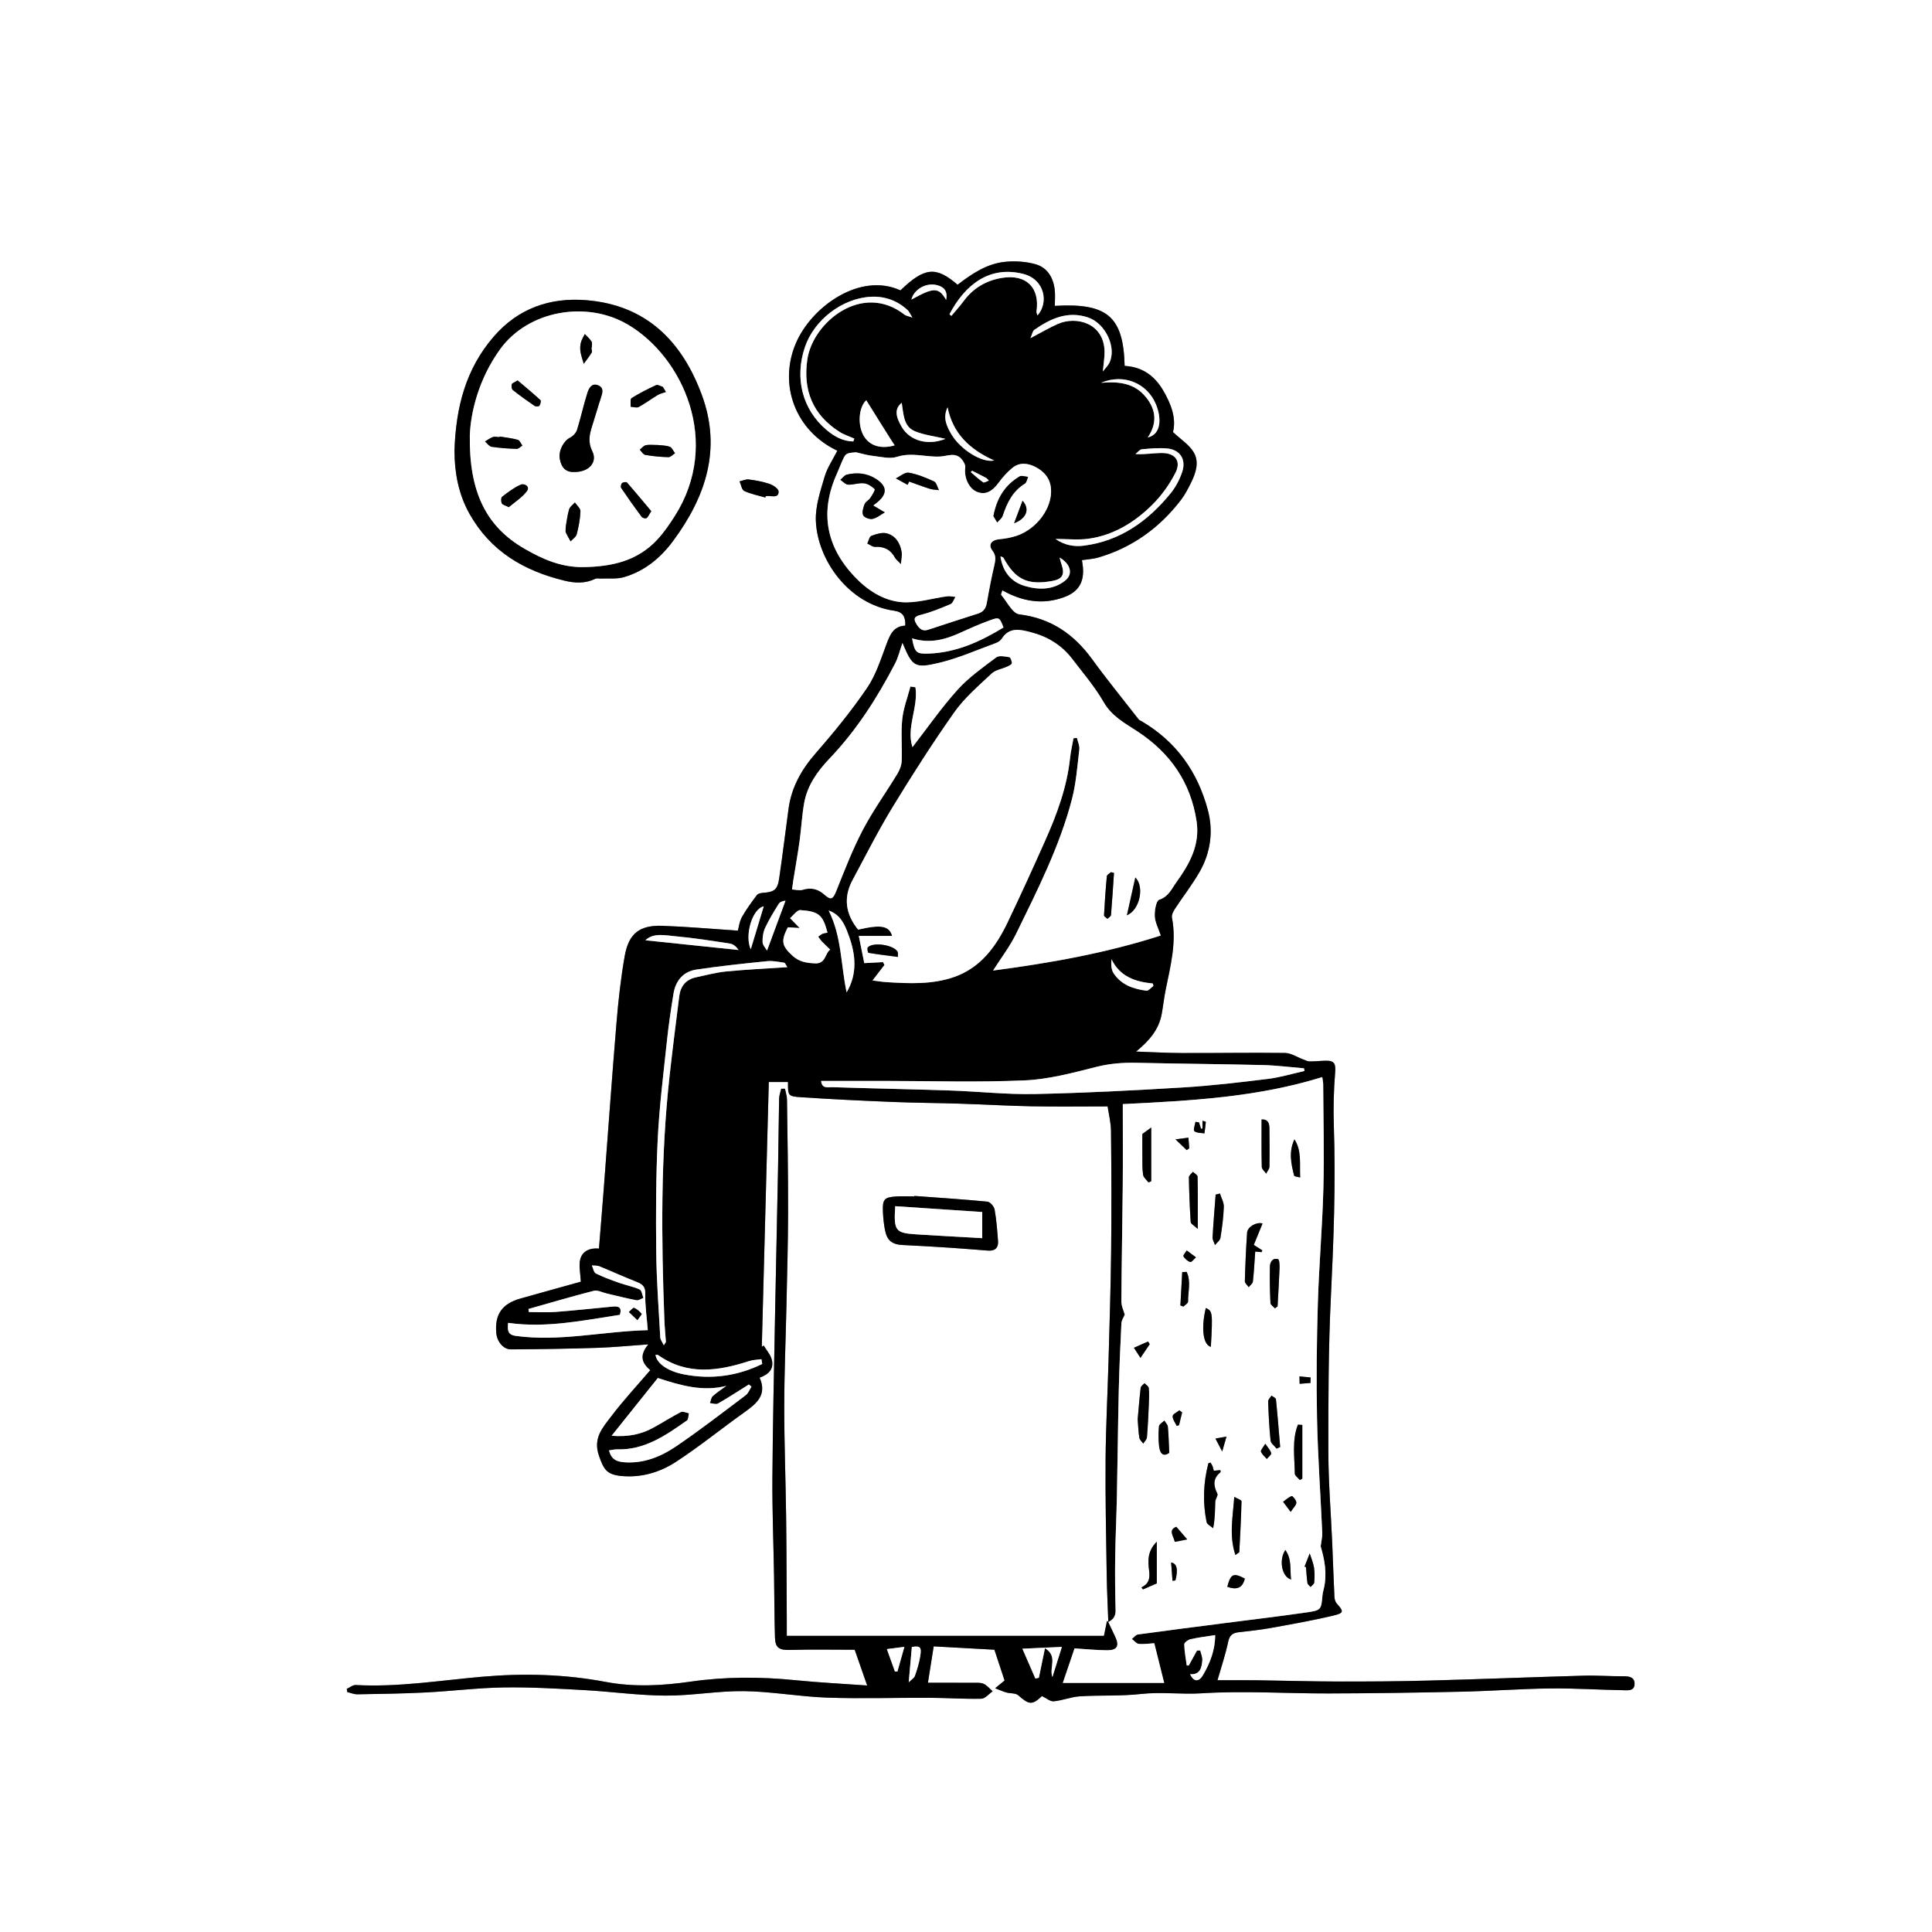<?xml version="1.0" encoding="UTF-8"?>
<svg id="Layer_2" data-name="Layer 2" xmlns="http://www.w3.org/2000/svg" viewBox="0 0 1024 1024">
  <rect x="0" y="0" width="1024" height="1024" fill="#808080" stroke="none"/>
  <defs>
    <style>
      .cls-1, .cls-2 {
        stroke-width: 0px;
      }

      .cls-2 {
        fill: #fff;
      }
    </style>
  </defs>
  <g id="Layer_1-2" data-name="Layer 1">
    <g>
      <path class="cls-2" d="M1024,1024H0C0,682.67,0,341.33,0,0c341.33,0,682.67,0,1024,0v1024ZM587.42,859.69c-.1-.13-.17-.3-.3-.39-.11-.08-.27-.07-.41-.1-.5,2.44-1,4.88-1.6,7.82h-168.1c0-2.73.01-4.86,0-7-.1-18.61-.11-37.23-.34-55.84-.25-19.58-1.02-39.15-1-58.73.02-18.17.81-36.34,1.19-54.51.35-16.27.83-32.54.85-48.81.03-19.79-.31-39.58-.59-59.36-.03-1.91-.7-3.81-1.07-5.71l-1.97-.02c-.39,1.73-1.09,3.45-1.13,5.19-.26,11.98-.32,23.97-.55,35.96-.5,25.96-1.11,51.91-1.59,77.87-.54,29.07-1.22,58.14-1.42,87.21-.12,17.25.58,34.51.87,51.77.18,10.96.16,21.92.49,32.87.17,5.6,2.43,6.72,8.04,6.57,11.59-.33,23.19-.1,34.22-.1,2.21,6.34,4.3,12.33,6.61,18.95-12.84-.92-25.45-1.54-37.99-2.8-18.59-1.87-37.13-1.91-55.62.76-15.02,2.17-30.04,2.97-45,.14-21.7-4.1-43.52-4.65-65.44-2.74-22.31,1.95-44.49,5.62-67.02,4.39-1.54-.08-3.17,1.32-4.76,2.04.09.57.19,1.13.28,1.7,1.81.41,3.62,1.21,5.43,1.18,12.1-.21,24.22-.37,36.31-.99,13.71-.7,27.38-2.44,41.09-2.65,14.23-.22,28.49.62,42.71,1.4,14.39.79,28.75,2.85,43.13,2.93,13.88.08,27.78-2.56,41.65-2.37,14.69.2,29.34,2.94,44.05,3.44,18.08.62,36.21,0,54.32.09,9.11.04,18.23.7,27.33.49,2.04-.05,4.03-2.56,6.04-3.94-1.6-1.37-3.01-3.19-4.86-3.99-1.73-.74-3.93-.5-5.92-.51-7.95-.04-15.9-.02-23.53-.02,1.02-6.45,2.03-12.78,3.06-19.29,10.93.6,21.83,1.2,32.18,1.77,1.98,6.01,3.83,11.61,5.39,16.34-1.82,1.48-3.41,2.78-5,4.07,1.95.76,3.86,1.66,5.86,2.24,2.12.62,4.95.23,6.38,1.5,5.77,5.11,7.33,5.29,12.59.43,2.27,1.07,4.33,2.93,6.21,2.76,4.67-.43,9.22-2.35,13.88-2.64,10.75-.67,21.62-.03,32.29-1.23,10.79-1.22,21.47.31,32.3-.37,22.33-1.41,44.83.14,67.25.08,23.5-.06,46.99-.41,70.48-.93,15.66-.34,31.31-1.54,46.97-1.72,12.84-.15,25.69.73,38.53.93,2.41.04,6.09.6,6.17-3.26.08-3.67-2.81-4.15-6.02-4.13-6.96.06-13.93-.51-20.88-.31-27.39.78-54.77,1.87-82.16,2.6-16.07.43-32.16.53-48.24.5-14.23-.03-28.47-.47-42.7-.66-7.2-.09-14.4-.02-21.07-.02,1.92-6.74,4.22-13.49,5.68-20.42.74-3.51,2.47-4.64,5.53-5.02,5.44-.67,10.91-1.16,16.29-2.13,11.43-2.07,22.89-4.05,34.17-6.77,5.44-1.31,5.25-2.19,1.56-6.31-.78-.87-1.19-2.33-1.24-3.54-.47-9.66-.77-19.33-1.19-29-.69-15.88-2-31.75-2.02-47.63-.03-27.46,0-54.95,1.33-82.36,1.47-30.17,2.6-60.3,1.57-90.5-.32-9.43-.08-18.92.68-28.33.38-4.67-.25-6.46-5.14-6.35-2.81.06-5.63.42-8.43.37-1.21-.02-2.41-.72-3.6-1.16-3.12-1.15-6.22-3.28-9.36-3.32-18.19-.24-36.39.09-54.58.04-8.13-.02-16.26-.51-24.39-.78,6.83-5.63,12.03-11.46,13.57-19.85.78-4.24,1.23-8.54,2.08-12.76,2.55-12.68,5.94-25.25,3.36-38.41-.28-1.43.75-3.35,1.65-4.73,4.28-6.54,9.14-12.73,13.01-19.5,5.83-10.2,7.38-21.48,4.37-32.77-5.39-20.21-16.73-36.31-35.08-47.03-.56-.33-1.25-.59-1.63-1.07-8.24-10.56-16.71-20.95-24.58-31.77-9.7-13.34-21.82-21.76-38.68-23.83-3.58-.44-6.49-6.63-9.59-10.27-.29-.34.36-1.46.64-2.5,10.62,5.98,21.4,7.8,32.73,3.65,7.55-2.77,10.68-7.86,9.98-15.85-.11-1.24-.34-2.46-.52-3.78,3.13-.48,6-.6,8.69-1.39,17.99-5.28,32.46-15.73,43.81-30.54,2.1-2.74,3.72-5.9,5.27-9.01,2.58-5.2,4.54-11.05,1.46-16.22-2.41-4.04-6.88-6.85-10.98-10.72,1.85-7.28-.96-14.87-5.3-22.22-4.62-7.83-11.25-12.39-20.32-12.84-.65-26.17-9.17-33.44-37-31.82,0-2.82.26-5.65-.05-8.43-.71-6.43-3.81-11.79-10.08-13.61-4.95-1.44-10.49-1.79-15.67-1.36-9.95.82-18.04,6.27-25.74,12.2-11.49-9.9-17.55-9.29-30.29,2.99-21.3-9.83-47.07,8.53-55.39,27.94-9.33,21.78-.56,46.36,21.94,57.04-2.31,4.58-5.33,8.96-6.75,13.8-2.22,7.57-4.91,15.5-4.64,23.19.71,20.64,17.28,44.41,41.53,47.82,4.74.67,6.05,3.29,5.87,7.89-6.36.3-8.12,4.94-10.03,10.03-2.96,7.89-5.57,16.25-10.25,23.09-8.23,12.05-17.51,23.46-27.13,34.46-7.59,8.67-12.89,18.05-14.45,29.46-1.68,12.31-3.17,24.65-4.97,36.94-.89,6.03-2.64,7.26-8.64,7.65-1.11.07-2.61.43-3.19,1.21-2.83,3.79-5.66,7.61-7.96,11.72-1.31,2.35-1.58,5.27-2.1,7.11-13.73-.91-26.79-2.08-39.88-2.56-12.21-.45-17.99,4.03-20.12,16.11-2.04,11.59-3.34,23.34-4.32,35.07-2.47,29.65-4.56,59.34-6.83,89.01-.78,10.22-1.65,20.43-2.49,30.87-5.05-.47-8.83,1.52-9.9,5.66-.9,3.51.11,7.51.3,11.9-10.13,2.83-21.17,5.86-32.18,8.98-9.64,2.73-13.58,8.54-12.61,18.41.43,4.42,3.72,8.5,7.75,8.48,15.23-.08,30.47-.32,45.69-.81,8.61-.28,17.2-1.14,27.14-1.84-5.43,6.45-2.76,10.41,1.02,13.68-7.06,8.27-14.33,16.05-20.72,24.51-4.46,5.9-9.74,11.47-6.49,20.8,2.35,6.74,3.82,9.89,11.26,10.71,10.91,1.19,20.96-1.8,29.74-7.55,12.5-8.19,24.16-17.67,36.35-26.35,6.37-4.54,11.82-9.15,7.8-18.16,4.92-1.7,7.69-4.75,6.46-9.52-.69-2.68-2.8-4.99-4.27-7.47-.34.21-.69.41-1.03.62,1.24-46.75,2.47-93.49,3.71-140.33h10.17c-.03,7.18-.05,7.6,6.84,8.06,16.18,1.09,32.38,1.85,48.58,2.51,11.87.49,23.75.54,35.63.91,12.75.41,25.5,1.16,38.25,1.4,13.13.25,26.27.05,40.11.05.55,3.82,1.75,8.49,1.8,13.18.22,21.09.3,42.19.07,63.28-.21,19.39-.85,38.77-1.38,58.15-.49,17.56-1.43,35.11-1.57,52.67-.16,20.21.29,40.43.59,60.65.13,8.46.56,16.92.86,25.38v-.04ZM240.88,239.05c.02,10.94,1.92,22.56,7.96,33.31,11.12,19.81,28.79,30.18,50.21,35.39,5.68,1.38,11.09,1.63,16.47-.97.77-.37,1.86-.07,2.8-.11,4.14-.2,8.51.37,12.38-.76,10.89-3.19,19.32-10.09,26.04-19.17,17.33-23.42,25.83-48.78,15.22-77.44-10.53-28.44-29.44-47.62-61.23-50.18-19.28-1.55-36.1,4.33-49.08,19.34-14.76,17.07-20.08,37.41-20.78,60.61ZM484.63,633.87c0,.08-.01.16-.02.24-3.15,0-6.3-.16-9.44.03-6.57.41-7.51,1.49-7.2,8.35.14,3.15.48,6.32,1.08,9.42,1.09,5.68,3.82,7.72,9.55,7.98,8.6.39,17.19.92,25.78,1.48,6.47.42,12.93,1.01,19.41,1.48,3.55.26,5.46-1.49,5.19-5.03-.42-5.6-.83-11.24-1.82-16.75-.29-1.62-2.38-4.03-3.83-4.17-12.88-1.25-25.79-2.08-38.7-3.03ZM405.66,263.7c.07-.25.14-.49.21-.74.5-.03,1-.1,1.49-.08,2.24.08,5.38,1,5.32-2.39-.03-1.39-2.78-3.32-4.65-3.96-3.56-1.23-7.35-1.91-11.1-2.41-1.58-.21-3.3.64-4.95,1,.8,1.76,1.16,4.48,2.5,5.1,3.5,1.64,7.43,2.37,11.19,3.47Z"/>
      <path class="cls-1" d="M587.43,859.73c-.3-8.46-.73-16.92-.86-25.38-.3-20.22-.75-40.44-.59-60.65.14-17.56,1.08-35.11,1.57-52.67.54-19.38,1.17-38.76,1.38-58.15.23-21.09.15-42.19-.07-63.28-.05-4.69-1.25-9.36-1.8-13.18-13.84,0-26.98.19-40.11-.05-12.76-.24-25.5-1-38.25-1.4-11.87-.38-23.76-.43-35.63-.91-16.2-.66-32.4-1.43-48.58-2.51-6.9-.46-6.87-.88-6.84-8.06h-10.17c-1.24,46.84-2.47,93.59-3.71,140.33.34-.21.69-.41,1.03-.62,1.47,2.48,3.58,4.79,4.27,7.47,1.22,4.77-1.55,7.83-6.46,9.52,4.02,9.01-1.43,13.62-7.8,18.16-12.19,8.68-23.85,18.16-36.35,26.35-8.78,5.75-18.83,8.74-29.74,7.55-7.44-.81-8.92-3.97-11.26-10.71-3.25-9.33,2.03-14.9,6.49-20.8,6.39-8.46,13.66-16.25,20.72-24.51-3.78-3.27-6.45-7.22-1.02-13.68-9.94.69-18.53,1.56-27.14,1.84-15.22.49-30.46.73-45.69.81-4.03.02-7.32-4.06-7.75-8.48-.97-9.87,2.97-15.68,12.61-18.41,11.01-3.12,22.05-6.16,32.18-8.98-.19-4.4-1.21-8.4-.3-11.9,1.07-4.14,4.85-6.13,9.9-5.66.85-10.45,1.71-20.66,2.49-30.87,2.27-29.67,4.36-59.36,6.83-89.01.98-11.73,2.28-23.48,4.32-35.07,2.12-12.08,7.9-16.56,20.12-16.11,13.09.48,26.15,1.65,39.88,2.56.51-1.84.79-4.76,2.1-7.11,2.29-4.11,5.13-7.94,7.96-11.72.58-.78,2.08-1.13,3.19-1.21,6.01-.39,7.76-1.62,8.64-7.65,1.81-12.29,3.29-24.63,4.97-36.94,1.56-11.41,6.86-20.79,14.45-29.46,9.62-11,18.89-22.41,27.13-34.46,4.68-6.85,7.29-15.2,10.25-23.09,1.91-5.08,3.67-9.72,10.03-10.03.18-4.6-1.13-7.22-5.87-7.89-24.25-3.41-40.83-27.18-41.53-47.82-.26-7.69,2.42-15.62,4.64-23.19,1.42-4.84,4.45-9.21,6.75-13.8-22.5-10.68-31.27-35.26-21.94-57.04,8.32-19.41,34.09-37.76,55.39-27.94,12.74-12.29,18.8-12.89,30.29-2.99,7.7-5.92,15.79-11.37,25.74-12.2,5.17-.43,10.71-.08,15.67,1.36,6.27,1.82,9.37,7.18,10.08,13.61.31,2.77.05,5.61.05,8.43,27.83-1.63,36.35,5.65,37,31.82,9.07.46,15.71,5.02,20.32,12.84,4.34,7.35,7.15,14.95,5.3,22.22,4.09,3.87,8.57,6.68,10.98,10.72,3.08,5.16,1.12,11.02-1.46,16.22-1.55,3.11-3.17,6.27-5.27,9.01-11.34,14.81-25.81,25.26-43.81,30.54-2.68.79-5.56.91-8.69,1.39.19,1.32.41,2.55.52,3.78.7,7.99-2.43,13.08-9.98,15.85-11.33,4.16-22.12,2.33-32.73-3.65-.29,1.04-.93,2.16-.64,2.5,3.09,3.65,6,9.83,9.59,10.27,16.86,2.07,28.98,10.49,38.68,23.83,7.87,10.83,16.34,21.21,24.58,31.77.38.49,1.06.75,1.63,1.07,18.34,10.72,29.69,26.82,35.08,47.03,3.01,11.28,1.46,22.57-4.37,32.77-3.87,6.77-8.73,12.96-13.01,19.5-.9,1.38-1.93,3.31-1.65,4.73,2.58,13.16-.81,25.73-3.36,38.41-.85,4.22-1.3,8.52-2.08,12.76-1.55,8.39-6.74,14.22-13.57,19.85,8.13.27,16.26.76,24.39.78,18.19.06,36.39-.28,54.58-.04,3.13.04,6.23,2.17,9.36,3.32,1.19.44,2.39,1.14,3.6,1.16,2.81.05,5.62-.31,8.43-.37,4.89-.11,5.51,1.67,5.14,6.35-.76,9.4-1,18.9-.68,28.33,1.03,30.2-.1,60.33-1.57,90.5-1.33,27.41-1.37,54.9-1.33,82.36.02,15.88,1.33,31.75,2.02,47.63.42,9.67.73,19.34,1.19,29,.06,1.21.47,2.67,1.24,3.54,3.69,4.12,3.87,5-1.56,6.31-11.28,2.71-22.74,4.7-34.17,6.77-5.38.97-10.85,1.47-16.29,2.13-3.06.37-4.79,1.5-5.53,5.02-1.46,6.93-3.75,13.69-5.68,20.42,6.67,0,13.87-.08,21.07.02,14.23.18,28.47.63,42.7.66,16.08.03,32.16-.07,48.24-.5,27.39-.73,54.77-1.82,82.16-2.6,6.95-.2,13.92.37,20.88.31,3.21-.03,6.1.46,6.02,4.13-.08,3.87-3.76,3.3-6.17,3.26-12.85-.21-25.69-1.08-38.53-.93-15.66.18-31.31,1.38-46.97,1.72-23.49.52-46.99.87-70.48.93-22.43.05-44.93-1.49-67.25-.08-10.82.68-21.51-.84-32.3.37-10.67,1.2-21.54.56-32.29,1.23-4.66.29-9.21,2.21-13.88,2.64-1.88.17-3.94-1.68-6.21-2.76-5.26,4.87-6.82,4.69-12.59-.43-1.44-1.27-4.26-.88-6.38-1.5-2-.58-3.91-1.48-5.86-2.24,1.59-1.3,3.18-2.59,5-4.07-1.56-4.72-3.4-10.32-5.39-16.34-10.35-.57-21.25-1.17-32.18-1.77-1.03,6.5-2.04,12.84-3.06,19.29,7.63,0,15.58-.03,23.53.02,1.99.01,4.19-.23,5.92.51,1.85.79,3.26,2.62,4.86,3.99-2.01,1.38-3.99,3.9-6.04,3.94-9.1.21-18.22-.45-27.33-.49-18.11-.08-36.23.53-54.32-.09-14.71-.51-29.35-3.25-44.05-3.44-13.87-.19-27.77,2.45-41.65,2.37-14.38-.08-28.74-2.14-43.13-2.93-14.22-.78-28.48-1.63-42.71-1.4-13.71.21-27.38,1.95-41.09,2.65-12.09.62-24.2.78-36.31.99-1.8.03-3.62-.77-5.43-1.18-.09-.57-.19-1.13-.28-1.7,1.59-.71,3.21-2.12,4.76-2.04,22.53,1.23,44.71-2.44,67.02-4.39,21.91-1.92,43.74-1.37,65.44,2.74,14.97,2.83,29.99,2.02,45-.14,18.49-2.67,37.02-2.63,55.62-.76,12.54,1.26,25.14,1.87,37.99,2.8-2.31-6.62-4.4-12.61-6.61-18.95-11.02,0-22.63-.23-34.22.1-5.61.16-7.87-.96-8.04-6.57-.33-10.95-.3-21.91-.49-32.87-.29-17.26-.99-34.52-.87-51.77.2-29.07.88-58.14,1.42-87.21.49-25.96,1.09-51.91,1.59-77.87.23-11.99.3-23.97.55-35.96.04-1.74.74-3.46,1.13-5.19l1.97.02c.37,1.9,1.04,3.8,1.07,5.71.27,19.79.62,39.58.59,59.36-.03,16.27-.51,32.54-.85,48.81-.39,18.17-1.18,36.34-1.19,54.51-.02,19.57.75,39.15,1,58.73.24,18.61.24,37.23.34,55.84.01,2.13,0,4.27,0,7h168.1c.6-2.95,1.1-5.39,1.6-7.82.14.03.31.02.41.1.13.09.2.25.3.38,1.28,2.66,2.58,5.31,3.81,8,2.16,4.71.87,7.02-4.42,6.99-5.78-.03-11.55-.64-17.28-.99-2.18,6.43-4.3,12.66-6.21,18.29h53.71c-1.88-7.53-3.51-14.07-5.25-21.03-2.67.15-5.49.62-8.24.34-1.29-.13-2.44-1.69-3.65-2.6,1.06-.82,2.05-2.23,3.2-2.38,15.38-2.12,30.79-4.07,46.18-6.05,14.41-1.86,28.84-3.57,43.22-5.64,7.83-1.13,7.77-1.42,8.46-9.19.1-1.13.43-2.25.69-3.36,1.9-8.07.33-15.76-1.66-22.45.35-2.93.92-5.12.83-7.27-.9-20.25-2.35-40.49-2.77-60.74-.41-20.27-.16-40.57.44-60.84.6-20.25,2.39-40.47,2.93-60.73.49-18.44-.01-36.9-.1-55.35,0-1.09-.28-2.19-.5-3.81-34.55,10.77-70,12.55-105.71,14.32,0,14.93.1,29.37-.03,43.81-.18,20.24-.62,40.48-.72,60.72-.01,2.61,1.32,5.23,1.8,7.03-.62,1.53-1.71,3.05-1.79,4.62-.59,12.05-1.13,24.11-1.41,36.18-.43,18.39-.6,36.78-.97,55.16-.22,10.97-.77,21.93-.92,32.89-.13,9.3-.03,18.61.22,27.9.09,3.17-1.31,4.94-3.86,6.23ZM568.97,391.31c.62-.05,1.23-.11,1.85-.16.45,2.02,1.49,4.1,1.26,6.04-1.07,8.88-1.7,17.92-3.94,26.52-6.54,25.03-18.25,48.03-29.52,71.14-3.34,6.84-8.08,12.99-12.26,19.58,29.87-3.94,59.52-9.12,88.85-18.55-1.22-3.7-2.99-6.92-3.16-10.23-.15-3,.73-8.21,2.38-8.76,5.01-1.66,6.64-5.89,9.12-9.32,6.89-9.55,12.57-19.7,10.68-32.2-3.11-20.62-13.92-36.2-31.2-47.58-6.67-4.39-13.7-8.02-18.07-15.61-4.7-8.17-10.96-15.46-16.72-23-5.56-7.28-13.12-11.79-21.84-14.05-5.51-1.43-11.44-2.96-15.46,3.47-.65,1.04-1.99,1.87-3.2,2.31-9.95,3.61-19.73,7.98-29.97,10.43-13.08,3.13-14.21,1.93-19.45-10.51-1.35,3.84-2.19,7.58-3.9,10.87-9.48,18.23-20.47,35.43-34.75,50.39-6.38,6.68-11.74,14.19-13.43,23.51-1.21,6.69-1.52,13.54-2.45,20.29-.96,6.89-2.2,13.75-3.3,20.62-.26,1.64-.46,3.3-.69,4.95,1.88.09,3.93.71,5.62.18,4.45-1.39,8.16-.45,11.52,2.54,3.51,3.12,4.53,2.49,6.27-1.83,4.38-10.9,8.6-21.94,14.04-32.32,5.39-10.28,12.26-19.78,18.3-29.73,1.23-2.03,2.26-4.52,2.36-6.84.3-7.42-.45-14.91.31-22.27.6-5.85,2.82-11.54,4.33-17.29.89.13,1.77.26,2.66.39,1.62,10.67-5.01,21.34-1.57,31.73,7.88-10.15,15.27-20.83,23.89-30.4,5.92-6.57,13.39-11.82,20.52-17.18,1.52-1.14,4.63-.46,6.92-.08.65.11,1.4,2.14,1.33,3.23-.04.65-1.53,1.34-2.49,1.78-2.76,1.26-6.19,1.75-8.26,3.7-6.88,6.48-14.27,12.77-19.67,20.4-11.6,16.41-22.43,33.39-32.89,50.56-7.59,12.45-14.15,25.54-21.08,38.39-5.06,9.37-3.71,18.16,2.92,26.33,12.13-2.81,16.39-2.12,18.05,3.33h-17.69c1.05,5.21,2.01,10.01,2.89,14.42,3.6-.2,6.76-.37,9.92-.54.27.5.54,1,.81,1.51-2.03,2.63-4.06,5.27-6.33,8.21,2.95.37,5.08.76,7.22.89,12.16.75,24.41,1.37,36.09-2.74,13.98-4.91,22.12-16.09,28.22-28.83,6.88-14.38,13.49-28.89,19.98-43.46,6.24-14,11.53-28.31,13.17-43.72.37-3.52,1.2-6.98,1.82-10.47ZM453.65,239.71c-5.37.46-5.39.45-7.47,5.11-.88,1.97-1.61,4.01-2.5,5.97-9.21,20.28-6.05,38.57,9.12,54.69,6.76,7.19,15.22,12.78,24.89,13.64,7.96.71,16.21-2,24.35-3.09,1.42-.19,2.91.2,4.37.32-.84,1.31-1.39,3.3-2.57,3.81-5.14,2.18-10.36,4.35-15.76,5.69-3.67.91-4.07,2.11-2.27,5.01,1.43,2.31,3.09,3.9,6.08,2.92,8.8-2.88,17.59-5.79,26.43-8.58,2.89-.91,4.19-2.71,4.7-5.64,1.17-6.71,2.46-13.4,4-20.03.66-2.85.99-5.09-1.06-7.75-2.34-3.04-.48-5.58,3.41-5.96,3.22-.31,6.51-.84,9.55-1.89,10.88-3.76,18.9-14.91,18.12-24.93-.43-5.48-3.65-9.19-8.34-11.57-4.06-2.06-8.42-2.5-12.16.58-2.66,2.19-5.06,4.83-7.09,7.62-3.66,5.05-7.32,6.82-11.71,5.02-4.27-1.76-6.89-7.69-6.15-12.87.19-1.35-.85-3.14-1.83-4.32-3.33-4.03-7.62-1.68-11.61-1.49-7.52.36-14.89-2.37-22.65.13-3.93,1.27-8.77-.05-13.17-.53-2.93-.32-5.79-1.23-8.69-1.88ZM435.23,572.91c.32,4.32,3.76,3.25,5.98,3.32,20.78.67,41.57,1.06,62.35,1.76,14.95.5,29.9,2.18,44.82,1.87,26.22-.54,52.44-1.91,78.63-3.49,15.06-.91,30.07-2.68,45.05-4.53,6.52-.8,12.89-2.76,19.33-4.19-.08-.47-.16-.95-.24-1.42-7.24-.59-14.47-1.54-21.73-1.72-22.26-.54-44.53-.68-66.8-1.2-7.32-.17-14.34.36-21.56,2.18-12.46,3.14-25.16,6.58-37.89,7.14-24.94,1.1-49.96.3-74.94.29-10.85,0-21.69,0-33,0ZM324.15,761c9.06.69,15.75-.85,22-4.23,4.96-2.69,9.72-5.78,14.74-8.35,1.04-.54,2.83.38,4.28.63-.32,1.3-.21,3.23-1.03,3.81-11.18,7.84-22.37,15.75-37,15.33-1.37-.04-2.76.33-4.32.53,1.17,5.03,4.38,6.07,8.32,6.33,10.14.68,19.14-2.98,27.14-8.4,12.64-8.57,24.74-17.95,36.95-27.14,1.39-1.04,2.08-3.02,3.09-4.56-.46-.38-.92-.76-1.38-1.15-5.45,3.4-10.83,6.92-16.4,10.11-1.04.59-2.83-.12-4.27-.23.48-1.26.62-2.9,1.51-3.71,2.22-2.01,4.78-3.64,7.2-5.43-12.47,3.18-24.07-.18-36.32-4.16-7.89,9.86-15.79,19.74-24.49,30.62ZM328.55,696.88c-19.52,2.97-39.01,7.14-59.26,4.26-.33,3.74-.35,6.3,4,6.9,23.33,3.22,46.17-2.43,70.04-3.03-.53-6.81-1.47-13.06-1.34-19.29.08-3.94-1.67-5.13-4.74-6.34-6.59-2.59-13.03-5.54-19.58-8.21-1.19-.49-2.65-.33-3.98-.46.69,1.46,1,3.69,2.13,4.25,3.98,1.98,8.21,3.5,12.41,4.99,3.58,1.26,7.38,1.96,10.82,3.51,1.1.5,1.33,2.92,1.96,4.46-1.22.45-2.54,1.46-3.63,1.25-5.35-1.03-10.64-2.39-15.95-3.63-2.23-.52-4.68-1.9-6.65-1.4-11.62,2.97-23.14,6.38-34.69,9.64.07.54.14,1.09.21,1.63,4.72,0,9.47.3,14.17-.06,10.1-.77,20.18-1.89,30.26-2.84,2.92-.28,5.09.25,3.81,4.37ZM417.3,512.62c-.77-1.14-1.14-2.29-1.67-2.37-2.98-.44-6.05-1.12-9-.82-12.53,1.28-25.07,2.59-37.52,4.45-6.97,1.04-11.03,5.9-12.15,12.81-1.35,8.36-2.6,16.74-3.49,25.15-1.82,17.29-4.01,34.57-4.86,51.91-.98,19.9-1.02,39.87-.8,59.81.16,15.12,1.32,30.22,2.15,45.33.07,1.19,1.04,2.33,1.89,4.13.79-1.35,1.1-1.63,1.09-1.89-.25-3.82-.66-7.62-.8-11.44-1.65-43.41-2.03-86.81,2.82-130.08,1.55-13.87,3.32-27.72,5.05-41.56.66-5.3,3.46-8.92,8.87-10.06,5.33-1.13,10.64-2.58,16.04-3.11,10.53-1.03,21.11-1.51,32.38-2.27ZM417.57,491.48c-3.77,7.33-3.27,9.88,2.62,15.21,3.43,3.1,7.29,3.74,11.81,3.93,5.71.25,5.14-5.17,8.01-7.32-1.47-1.43-2.99-2.81-4.41-4.3-.74-.77-1.3-1.7-1.94-2.56.76-.52,1.47-1.17,2.31-1.53.8-.35,1.73-.39,2.62-.58-2.46-9.32-4.45-11.26-14.34-11.95-1.81-.13-3.85,2.91-5.5,4.26,2.22,2.28,3.65,3.76,5.09,5.24-1.9-.12-3.81-.24-6.27-.39ZM452.28,233.97c.18-.5.36-1,.54-1.5-2.65-1.19-5.5-2.07-7.92-3.62-14.11-9.01-19.39-22.01-16.98-38.39,2.87-19.52,29.01-41.23,51.52-23.67.74.58,1.84.69,4.14,1.51-1.35-2.16-1.75-3.22-2.49-3.91-5.51-5.12-12.22-7.5-19.59-7.09-15.23.83-30.03,12.36-34.86,26.64-5.58,16.48-1.39,33.04,11.38,43.88,4.1,3.48,8.77,6.1,14.27,6.15ZM483.42,338.35c1.38,7.57,2.34,8.28,8.68,8.07,14.73-.49,27.52-6.38,39.78-13.84-2.07-5.33-2.21-5.61-7.09-3.85-5.43,1.95-10.72,4.32-15.98,6.71-7.96,3.61-16.08,5.8-25.38,2.91ZM559.4,285.66c4.95,3.39,9.96,4.2,14.95,3.57,19.42-2.46,34.14-13.07,46.15-27.82,2.66-3.27,4.75-7.28,6.09-11.28,2.24-6.67-1.19-11.83-8.06-12.43-4.41-.38-8.91.01-13.34.45-1.19.12-2.24,1.64-3.36,2.52,5.24.29,9.65-.57,14.06-.56,6.98.02,10.27,4.27,7.15,10.43-3.15,6.22-7.44,12.19-12.4,17.1-9.33,9.23-20.42,16.06-33.73,17.91-5.44.76-11.07.12-17.51.12ZM448.73,525.96c5.82-9.87,4.79-19.99,1.2-29.9-1.95-5.38-4.1-11.18-10.73-13.46,6.96,13.71,6.43,28.88,9.53,43.36ZM347.44,718.08c.57,4.47,6.27,8.68,15.11,10.39,14.52,2.8,28.38.85,41.43-5.53-.13-.85-.26-1.7-.39-2.54-2.19.32-4.47.34-6.55,1.01-16.52,5.36-32.79,7.71-48.22-3.18-.32-.23-.9-.1-1.38-.14ZM503.23,166.56c.34.29.69.58,1.03.88,2.17-2.61,4.47-5.11,6.49-7.84,5.11-6.92,11.93-10.93,20.33-12.31,12.79-2.1,20.16,5.11,18.29,17.75-.09.58.28,1.23.51,2.16,6.02-6.59,4.03-19.14-7.67-22.05-17.7-4.39-30.63,5.6-38.97,21.42ZM630.77,887.38c1.89,3.93,4.53,4.3,6.76.58,3.91-6.53,6.54-13.64,6.55-21.34-4.59.73-8.86,1.24-13.03,2.18-1.32.3-3.38,1.8-3.36,2.71.07,3.75.81,7.48,1.31,11.22.36,0,.72,0,1.08,0,1.46-2.64,2.91-5.28,4.37-7.93.57,0,1.14-.02,1.71-.02.4,1.75,1.26,3.53,1.11,5.23-.33,3.85-1.09,7.71-6.49,7.36ZM584.53,196.88c1.51-1.95,2.67-3.05,3.37-4.4,4.15-8.04-1.85-21.13-11.3-24.26-10.73-3.56-19.85.63-28.41,6.62-.91.64-1.1,2.29-2.03,4.38,5.62-2.94,9.99-5.56,14.62-7.58,9.71-4.23,24.35-.45,24.66,14.66.06,3.01-.5,6.03-.91,10.57ZM548.78,889.67c.61-.15,1.23-.29,1.84-.44,1.03-4.99,2.06-9.99,3.23-15.67,7.06,4.38,2.1,10.11,3.93,15.32,1.73-5.47,3.25-10.3,5.03-15.98-7.53.34-13.78.63-20.93.95,2.51,5.77,4.7,10.8,6.89,15.82ZM561.62,295.53c.51,1.82.72,2.74,1.02,3.63,1.85,5.37.47,7.82-4.97,8.78-13.07,2.32-19.44-.72-25.82-12.29-.17-.31-.75-.4-1.58-.81,1.18,8.27,5.73,13.63,12.97,15.76,7.27,2.14,15,2.18,21.38-2.92,4.18-3.34,2.97-8.7-2.99-12.15ZM342.06,498.36c16.32,1.7,32.86,3.43,49.4,5.16-1.2-1.79-2.8-3.13-4.56-3.4-9.67-1.49-19.36-3.02-29.1-3.9-5.47-.49-11.49-1.91-15.74,2.14ZM583.61,202.89c8.45-.74,16.69-.08,22.65,6.35,6.04,6.53,7.81,14.23,2.08,22.61,7.1-1.63,7.39-10.03,4.39-17.41-4.61-11.35-17.18-16.64-29.12-11.56ZM502.25,215.91c-2.69,5.42-.48,10.11,2.11,14.44,4.77,7.95,16.1,15.1,22.56,13.72-12.93-5.82-21.88-14.24-24.67-28.15ZM477.93,213.49c-3.73,3.03-3.52,6.9.13,12.99,4.27,7.12,13.69,9.88,23.04,6.11-5.92-1.41-11.32-2.02-16.15-4.01-6.21-2.56-6.03-9.23-7.02-15.09ZM406.54,503.85c3.41-9.21,6.6-17.84,9.79-26.46-1.65.14-3.01.73-3.65,1.77-2.52,4.07-5.07,8.16-7.08,12.49-1.08,2.31-1.52,5.13-1.42,7.69.07,1.65,1.65,3.23,2.36,4.52ZM611.34,522.55l-.33-1.27c-9.19-.92-17.35-3.52-21.9-12.86-.28,2.91-.11,5.56,1.16,7.48,4.04,6.11,10.48,8.32,17.36,9.18,1.12.14,2.47-1.64,3.71-2.53ZM474.22,236.04c-.45-.32-15.07-23.89-15.07-23.89-3.99,3.54-4.71,13-1.43,18.74,3.04,5.32,9.01,7.31,16.51,5.16ZM483.3,872.91c-.57,6.39-1.07,12.09-1.66,18.73,1.39-1.4,2.86-2.23,3.28-3.43,1.2-3.39,2.26-6.89,2.83-10.43.79-4.94-.03-5.5-4.45-4.87ZM397.91,503.15c2.24-7.4,4.59-15.16,6.89-22.77-6.05,1.27-10.26,15.27-6.89,22.77ZM479.34,872.86c-3.79.49-6.43.83-9.27,1.2,1.56,4.35,2.91,8.11,4.26,11.88.44,0,.88,0,1.33,0,1.13-3.99,2.25-7.99,3.69-13.07ZM501.48,158.96c.85-4.45-.83-6.97-5.29-7.93-5.62-1.22-11.82,2.45-13.14,7.77,11.92-6.64,14.45-6.62,18.43.16ZM515.27,249.52c-.25.23-.51.47-.76.7,2.18,1.84,4.26,3.83,6.61,5.42.54.37,1.98-.59,3.01-.94-.46-.46-.93-.91-1.39-1.37-2.49-1.27-4.98-2.54-7.47-3.81Z"/>
      <path class="cls-1" d="M240.88,239.05c.7-23.19,6.01-43.54,20.78-60.61,12.98-15.01,29.8-20.89,49.08-19.34,31.79,2.56,50.71,21.74,61.23,50.18,10.61,28.66,2.11,54.02-15.22,77.44-6.72,9.09-15.15,15.99-26.04,19.17-3.87,1.13-8.24.56-12.38.76-.94.04-2.03-.26-2.8.11-5.38,2.61-10.79,2.36-16.47.97-21.42-5.21-39.09-15.58-50.21-35.39-6.04-10.75-7.93-22.37-7.96-33.31ZM249.02,230.61c-.5,30.45,8.82,48.58,29.03,60.26,9.5,5.49,19.41,9.9,31.22,9.71,15.07-.24,28.59-3.23,39.12-14.6,3.48-3.76,6.45-8.07,9.21-12.41,25.01-39.29,4.24-84.24-24.55-101.38-22.2-13.22-53.13-7.54-67.9,12.81-11.57,15.95-15.67,33.71-16.13,45.61Z"/>
      <path class="cls-1" d="M484.63,633.87c12.91.95,25.82,1.78,38.7,3.03,1.45.14,3.54,2.55,3.83,4.17.98,5.52,1.4,11.15,1.82,16.75.27,3.53-1.64,5.28-5.19,5.03-6.47-.47-12.93-1.06-19.41-1.48-8.59-.56-17.18-1.09-25.78-1.48-5.72-.26-8.46-2.3-9.55-7.98-.59-3.1-.93-6.27-1.08-9.42-.31-6.85.63-7.94,7.2-8.35,3.13-.2,6.29-.03,9.44-.03,0-.08.01-.16.02-.24ZM520.6,656.26v-13.87c-15.58-1.04-30.85-2.07-46.12-3.09-.83,13.07.06,14.22,11.23,14.93,11.58.74,23.16,1.35,34.89,2.02Z"/>
      <path class="cls-1" d="M405.66,263.7c-3.76-1.09-7.69-1.82-11.19-3.47-1.34-.63-1.69-3.34-2.5-5.1,1.66-.37,3.37-1.21,4.95-1,3.75.49,7.54,1.18,11.1,2.41,1.87.64,4.62,2.57,4.65,3.96.07,3.39-3.07,2.47-5.32,2.39-.5-.02-.99.05-1.49.08-.07.25-.14.49-.21.74Z"/>
      <path class="cls-2" d="M587.43,859.73c2.55-1.29,3.95-3.06,3.86-6.23-.25-9.3-.35-18.6-.22-27.9.15-10.97.7-21.93.92-32.89.38-18.39.54-36.78.97-55.16.28-12.06.82-24.12,1.41-36.18.08-1.57,1.17-3.09,1.79-4.62-.49-1.8-1.82-4.41-1.8-7.03.1-20.24.54-40.48.72-60.72.13-14.44.03-28.89.03-43.81,35.71-1.77,71.15-3.55,105.71-14.32.22,1.62.49,2.72.5,3.81.09,18.45.59,36.91.1,55.35-.53,20.25-2.33,40.48-2.93,60.73-.6,20.27-.85,40.57-.44,60.84.41,20.26,1.87,40.49,2.77,60.74.1,2.16-.47,4.35-.83,7.27,1.99,6.7,3.56,14.39,1.66,22.45-.26,1.11-.59,2.23-.69,3.36-.69,7.77-.63,8.06-8.46,9.19-14.38,2.08-28.81,3.78-43.22,5.64-15.4,1.99-30.8,3.93-46.18,6.05-1.16.16-2.14,1.56-3.2,2.38,1.21.91,2.36,2.47,3.65,2.6,2.75.28,5.57-.19,8.24-.34,1.73,6.95,3.37,13.5,5.25,21.03h-53.71c1.91-5.64,4.03-11.86,6.21-18.29,5.73.35,11.5.95,17.28.99,5.29.03,6.58-2.27,4.42-6.99-1.23-2.69-2.54-5.34-3.81-8,0,0,0,.05,0,.05ZM641.6,775.18c-.6.25-1.12.32-1.17.51-2.66,10.27-3.02,20.64-.92,31.02.26,1.27,2.27,2.2,3.46,3.28,1.08-5.28.98-9.68,1.14-14.07.05-1.45,1.59-3.26,1.11-4.23-2.16-4.34-2.45-8.1,1.68-11.39.13-.1-.05-.59-.1-1.1-1.1.1-2.19.21-3.48.33-.21-.81-.34-1.63-.64-2.38-.28-.7-.73-1.33-1.09-1.96ZM669.18,648.47c-3.02-.94-7.95,1.64-8.18,4.86-.59,8.57-.96,17.16-1.2,25.75-.03,1.03,1.33,2.09,2.05,3.14.77-.98,2.09-1.91,2.21-2.97.58-5.2.84-10.44,1.24-15.89,1.01.09,2.19.2,3.37.3.13-.31.27-.62.4-.93-1.34-.86-2.69-1.73-4.53-2.91,1.48-3.61,3-7.33,4.65-11.35ZM602.99,752.38c.27,3.36.36,6.52.86,9.62.18,1.13,1.36,2.1,2.08,3.14.68-1.11,1.85-2.19,1.95-3.35.5-5.89.77-11.8,1.02-17.71.12-2.8.23-5.64-.06-8.42-.09-.91-1.44-1.7-2.22-2.54-.71.79-1.93,1.51-2.04,2.37-.68,5.68-1.11,11.39-1.61,16.88ZM634.85,651.37c0-10.37.07-19.07-.11-27.76-.02-.86-1.61-1.68-2.47-2.52-.74.96-2.14,1.94-2.13,2.88.13,7.93.43,15.85.96,23.76.06.95,1.78,1.8,3.75,3.64ZM654.79,824.16c1.57-1.17,2.05-1.35,2.06-1.55.47-8.98.96-17.96,1.17-26.94.01-.62-2.1-1.29-3.84-2.29-.75,10.82-2.83,20.51.6,30.78ZM668.66,593.33c0,8.45-.1,16.8.11,25.15.03,1.2,1.51,2.37,2.32,3.56.61-1.21,1.71-2.41,1.73-3.63.15-6.77.06-13.55,0-20.33-.03-2.71-.74-4.93-4.16-4.75ZM676.62,767.79c.63-.28,1.26-.56,1.89-.85-.71-8.44-1.37-16.89-2.24-25.32-.07-.71-1.53-1.28-2.35-1.91-.62,1.03-1.81,2.07-1.78,3.08.24,6.93.57,13.87,1.3,20.75.16,1.51,2.07,2.84,3.18,4.25ZM690.25,755.24c-.78-.05-1.56-.09-2.34-.14-3.22,8.31-1.73,17.2-1.64,25.88.01,1.16,1.75,2.31,2.68,3.46.43-.24.86-.49,1.3-.73v-28.47ZM608.72,626.71c.49-.21.97-.41,1.46-.62v-28.48c-2.69,1.95-4.16,3.03-4.7,3.42,0,4.45-.04,8.14.01,11.83.04,3.29-.11,6.62.4,9.84.23,1.45,1.85,2.68,2.84,4.01ZM675.74,693.45c.47-.35.93-.71,1.4-1.06.36-6.71.79-13.42,1.04-20.13.06-1.68-.04-4.63-.74-4.84-2.93-.9-4.3,1.49-4.36,3.87-.17,6.44-.01,12.9.29,19.34.05.98,1.55,1.88,2.37,2.82ZM646.59,632.59c-.76.2-1.51.39-2.27.59-.57,7.54-1.21,15.08-1.62,22.63-.07,1.34.83,2.73,1.29,4.09.99-1.27,2.64-2.44,2.87-3.83.88-5.43,1.6-10.93,1.79-16.42.08-2.33-1.32-4.7-2.05-7.06ZM613.12,817.14c-5.25,5.22-4.63,10.62-4.05,15.42.49,4.11-.14,6.87-4.06,8.79.26.36.52.72.77,1.08,2.24-.98,4.49-1.96,7.34-3.21v-22.08ZM619.72,770.05c-.24-5.09-.33-9.5-.74-13.87-.1-1.13-1.21-2.16-1.85-3.24-1,1-2.74,1.92-2.85,3.01-.34,3.43-.31,6.95.04,10.39.38,3.66,1.91,6.13,5.39,3.71ZM686.09,603.9c-3.11,6.47-1.8,12.88-.16,19.23.12.47,1.75.56,3.19.97-.37-7.32.91-14.12-3.03-20.2ZM641.78,713.84c1.01-18.16.9-18.99-2.67-20.57-2.54,10.55-1.51,19.53,2.67,20.57ZM628.94,674.13c-.78.03-1.55.06-2.33.1-.33,5.89-.65,11.78-.98,17.66.53.21,1.06.43,1.58.64.87-.87,2.49-1.76,2.48-2.62-.07-5.26,1.66-10.74-.75-15.78ZM691.44,830.34c.25.1.5.19.76.29.24,2.82.37,5.65.79,8.44.11.75,1.08,1.38,1.65,2.06.68-.79,1.86-1.54,1.93-2.38.22-2.63.3-5.33-.12-7.92-.41-2.55-1.49-5-2.28-7.49-.91,2.33-1.82,4.67-2.73,7ZM684.28,837.16c-.63-5.51.45-10.77-3.02-15.63-3.57,5.26-1.85,14.27,3.02,15.63ZM650.47,841.01c4.59,1.66,8.06,1.1,9.31-4.35-6.12-3.14-7.39-2.57-9.31,4.35ZM684.08,801.33c1.53-2.34,3.03-3.64,3.01-4.92-.02-1.24-2.01-3.61-2.43-3.47-1.68.58-3.08,1.95-4.59,3.03,1.06,1.42,2.11,2.83,4,5.36ZM609.37,712.44c-.28-.47-.57-.94-.85-1.42-2.5,1.11-5.01,2.22-7.51,3.33,1.09,1.68,2.17,3.36,3.47,5.36,2.11-3.13,3.5-5.2,4.9-7.27ZM635.45,594.85c-.61-.09-1.22-.18-1.82-.26-.26,1.71-1.3,4.3-.6,4.92,1.2,1.06,3.49.88,5.33,1.22.28-2.03.59-4.05.76-6.08.01-.14-.98-.36-1.78-.64v4.17c-.25.03-.5.06-.75.09-.38-1.14-.76-2.28-1.14-3.43ZM623.49,809.24c-4.45,1.68-1.57,4.77-.8,7.97,2.25-.44,4.2-.82,6.57-1.28-2.05-2.38-3.59-4.17-5.76-6.69ZM626.55,748.63c-.49-.38-.98-.75-1.46-1.13-1.26,1.03-3.53,2.02-3.56,3.09-.06,1.7,1.37,3.46,2.16,5.19l1.23-.43c.54-2.24,1.09-4.47,1.63-6.71ZM670.62,765.2c-1.19,2.07-2.56,3.43-2.28,4.19.54,1.47,2.01,2.6,3.09,3.87.83-1.02,2.47-2.18,2.32-3.02-.27-1.49-1.63-2.77-3.13-5.05ZM650.07,761.42c-1.76.31-3.81.67-5.87,1.03,1.04,1.99,2.08,3.98,3.58,6.85.99-3.42,1.5-5.19,2.28-7.88ZM621.46,837.87c.51-.08,1.02-.16,1.53-.24q2.3-8.72-2.28-9.48c.26,3.37.5,6.55.74,9.72ZM628.98,662.75c-.7,1.2-2.04,2.71-1.75,3.14.86,1.29,2.22,2.61,3.64,3,.73.2,1.99-1.58,3.02-2.47-1.48-1.1-2.95-2.2-4.91-3.66ZM628.96,609.57c.46-.31.91-.62,1.37-.93-.14-1.79-.28-3.58-.44-5.65-2.25.29-3.94.5-6.85.88,2.52,2.43,4.22,4.07,5.93,5.7ZM694.59,732.99c.02-.97.03-1.94.05-2.91-1.96-.19-3.92-.37-5.89-.56.03,1.31.06,2.61.08,3.92,1.92-.15,3.84-.3,5.76-.45Z"/>
      <path class="cls-2" d="M568.97,391.31c-.62,3.49-1.45,6.96-1.82,10.47-1.64,15.41-6.93,29.73-13.17,43.72-6.49,14.56-13.1,29.08-19.98,43.46-6.1,12.75-14.24,23.92-28.22,28.83-11.68,4.11-23.93,3.49-36.09,2.74-2.14-.13-4.27-.52-7.22-.89,2.27-2.94,4.3-5.58,6.33-8.21-.27-.5-.54-1-.81-1.51-3.16.17-6.32.34-9.92.54-.88-4.41-1.85-9.2-2.89-14.42h17.69c-1.65-5.45-5.92-6.13-18.05-3.33-6.63-8.17-7.98-16.96-2.92-26.33,6.93-12.85,13.49-25.94,21.08-38.39,10.47-17.16,21.3-34.15,32.89-50.56,5.4-7.63,12.79-13.92,19.67-20.4,2.07-1.95,5.5-2.44,8.26-3.7.95-.43,2.44-1.12,2.49-1.78.07-1.1-.67-3.12-1.33-3.23-2.29-.38-5.4-1.06-6.92.08-7.14,5.36-14.6,10.61-20.52,17.18-8.62,9.57-16.02,20.25-23.89,30.4-3.43-10.38,3.19-21.06,1.57-31.73-.89-.13-1.77-.26-2.66-.39-1.5,5.76-3.72,11.44-4.33,17.29-.76,7.35,0,14.85-.31,22.27-.09,2.32-1.13,4.81-2.36,6.84-6.04,9.95-12.92,19.45-18.3,29.73-5.44,10.38-9.65,21.42-14.04,32.32-1.74,4.32-2.76,4.95-6.27,1.83-3.36-2.99-7.07-3.93-11.52-2.54-1.69.53-3.74-.09-5.62-.18.23-1.65.43-3.3.69-4.95,1.1-6.87,2.34-13.73,3.3-20.62.94-6.75,1.25-13.59,2.45-20.29,1.68-9.32,7.05-16.83,13.43-23.51,14.28-14.96,25.27-32.16,34.75-50.39,1.71-3.29,2.55-7.03,3.9-10.87,5.24,12.45,6.37,13.64,19.45,10.51,10.24-2.45,20.02-6.81,29.97-10.43,1.2-.44,2.54-1.27,3.2-2.31,4.02-6.43,9.96-4.9,15.46-3.47,8.73,2.26,16.29,6.77,21.84,14.05,5.76,7.54,12.01,14.83,16.72,23,4.37,7.59,11.39,11.22,18.07,15.61,17.28,11.38,28.09,26.96,31.2,47.58,1.88,12.5-3.8,22.65-10.68,32.2-2.48,3.43-4.11,7.66-9.12,9.32-1.65.55-2.54,5.75-2.38,8.76.17,3.31,1.94,6.53,3.16,10.23-29.33,9.43-58.98,14.61-88.85,18.55,4.18-6.59,8.92-12.74,12.26-19.58,11.28-23.1,22.98-46.11,29.52-71.14,2.25-8.6,2.87-17.64,3.94-26.52.23-1.93-.81-4.02-1.26-6.04-.62.05-1.23.11-1.85.16ZM590.44,462.66c-.54-.13-1.09-.27-1.63-.4-.75.71-2.08,1.37-2.16,2.15-.66,6.9-1.14,13.81-1.5,20.73-.03.59,1.19,1.24,1.83,1.86.65-.67,1.8-1.3,1.86-2.03.63-7.43,1.09-14.88,1.59-22.32ZM597.28,485.12c6.8-2.78,9.43-15.18,4.47-20.05-1.6,7.17-3.03,13.61-4.47,20.05ZM475.89,507.19c-.07-1.51.13-2.28-.16-2.76-2.13-3.61-12.91-5.26-15.77-2.31-.46.47.03,2.85.31,2.9,5.08.85,10.2,1.47,15.61,2.18Z"/>
      <path class="cls-2" d="M453.65,239.71c2.89.65,5.76,1.56,8.69,1.88,4.39.48,9.23,1.8,13.17.53,7.76-2.5,15.13.22,22.65-.13,3.99-.19,8.28-2.54,11.61,1.49.97,1.18,2.02,2.98,1.83,4.32-.73,5.18,1.88,11.11,6.15,12.87,4.39,1.8,8.05.04,11.71-5.02,2.02-2.79,4.43-5.43,7.09-7.62,3.73-3.08,8.09-2.64,12.16-.58,4.69,2.38,7.91,6.08,8.34,11.57.78,10.02-7.24,21.17-18.12,24.93-3.04,1.05-6.33,1.58-9.55,1.89-3.89.38-5.75,2.92-3.41,5.96,2.04,2.66,1.72,4.9,1.06,7.75-1.54,6.63-2.83,13.32-4,20.03-.51,2.94-1.81,4.73-4.7,5.64-8.83,2.78-17.62,5.7-26.43,8.58-2.99.98-4.65-.61-6.08-2.92-1.79-2.89-1.4-4.09,2.27-5.01,5.4-1.34,10.62-3.5,15.76-5.69,1.18-.5,1.73-2.5,2.57-3.81-1.46-.12-2.95-.51-4.37-.32-8.14,1.08-16.39,3.79-24.35,3.09-9.67-.86-18.13-6.45-24.89-13.64-15.17-16.13-18.33-34.42-9.12-54.69.89-1.96,1.62-4,2.5-5.97,2.08-4.67,2.1-4.66,7.47-5.11ZM462.81,267.92c.43-.35,1.31-1.03,2.18-1.73,5.49-4.48,5.2-8.61-.81-12.42-4.78-3.03-9.98-3.45-15.3-2.22-1.3.3-2.32,1.82-3.47,2.78,1.36.9,2.69,2.47,4.1,2.55,2.76.15,5.62-1.02,8.34-.72,2.06.23,4.25,1.6,5.76,3.09.4.39-1.32,3.2-2.34,4.71-.82,1.21-2.51,1.97-3.01,3.24-.72,1.84-1.49,4.3-.79,5.86.54,1.23,3.43,2.31,4.97,1.99,2.32-.49,4.37-2.25,6.53-3.47-1.93-1.14-3.86-2.29-6.16-3.65ZM526.54,273.57c.49.81,1.24,2.07,1.99,3.32.98-1.14,2.42-2.13,2.86-3.45,2.29-6.88,5.27-13.14,11.79-17.13.94-.58,1.16-2.35,1.71-3.56-1.51-.11-3.41-.86-4.48-.23-7.69,4.56-12.08,11.48-13.88,21.05ZM477.5,298.94c.23-3.08.64-4.69.41-6.2-.73-4.73-3.15-8.72-7.77-10.02-2.48-.7-5.67.33-8.28,1.29-1.08.4-1.47,2.66-2.17,4.08,1.37.62,2.78,1.83,4.12,1.76,4.86-.27,8.32,1.51,10.59,5.8.43.81,1.28,1.39,3.1,3.29ZM481.05,256.97c.26-.58.52-1.16.78-1.74,3.66,1.29,7.29,2.68,10.99,3.84,1.53.48,3.22.49,4.83.71-.84-1.59-1.29-4.01-2.59-4.61-4.28-1.98-8.78-3.84-13.39-4.64-2.05-.36-4.56,1.93-6.86,3.01,2.08,1.14,4.16,2.28,6.23,3.42ZM541.97,265.4c-1.56,4.16-2.84,7.58-4.47,11.93,6.62-2.54,8.48-7.57,4.47-11.93Z"/>
      <path class="cls-2" d="M435.23,572.91c11.31,0,22.15,0,33,0,24.99.01,50.01.81,74.94-.29,12.72-.56,25.43-4,37.89-7.14,7.21-1.82,14.24-2.35,21.56-2.18,22.26.52,44.53.66,66.8,1.2,7.25.18,14.48,1.12,21.73,1.72.08.47.16.95.24,1.42-6.44,1.43-12.82,3.39-19.33,4.19-14.98,1.84-30,3.62-45.05,4.53-26.19,1.58-52.4,2.95-78.63,3.49-14.92.31-29.87-1.37-44.82-1.87-20.78-.7-41.57-1.08-62.35-1.76-2.23-.07-5.67,1-5.98-3.32Z"/>
      <path class="cls-2" d="M324.15,761c8.7-10.88,16.6-20.75,24.49-30.62,12.25,3.98,23.86,7.34,36.32,4.16-2.42,1.78-4.98,3.42-7.2,5.43-.89.81-1.03,2.45-1.51,3.71,1.44.11,3.23.83,4.27.23,5.57-3.19,10.95-6.71,16.4-10.11.46.38.92.76,1.38,1.15-1.01,1.54-1.7,3.52-3.09,4.56-12.22,9.19-24.31,18.57-36.95,27.14-8,5.42-17,9.08-27.14,8.4-3.94-.27-7.15-1.31-8.32-6.33,1.57-.2,2.95-.57,4.32-.53,14.63.42,25.82-7.49,37-15.33.83-.58.71-2.51,1.03-3.81-1.45-.25-3.24-1.17-4.28-.63-5.02,2.58-9.78,5.66-14.74,8.35-6.25,3.39-12.94,4.92-22,4.23Z"/>
      <path class="cls-2" d="M328.55,696.88c1.28-4.12-.89-4.65-3.81-4.37-10.09.95-20.16,2.07-30.26,2.84-4.7.36-9.44.06-14.17.06-.07-.54-.14-1.09-.21-1.63,11.55-3.26,23.06-6.67,34.69-9.64,1.97-.5,4.42.88,6.65,1.4,5.31,1.24,10.6,2.6,15.95,3.63,1.09.21,2.41-.8,3.63-1.25-.63-1.54-.86-3.96-1.96-4.46-3.43-1.55-7.24-2.25-10.82-3.51-4.21-1.49-8.43-3-12.41-4.99-1.14-.57-1.45-2.79-2.13-4.25,1.33.14,2.79-.02,3.98.46,6.55,2.67,12.99,5.62,19.58,8.21,3.07,1.2,4.82,2.4,4.74,6.34-.13,6.23.81,12.48,1.34,19.29-23.87.6-46.72,6.25-70.04,3.03-4.35-.6-4.33-3.16-4-6.9,20.25,2.88,39.74-1.3,59.26-4.26ZM337.83,699.69c1.12-1.6,2.44-3.12,2.27-3.32-1.13-1.27-2.46-2.56-3.99-3.18-.55-.22-1.84,1.4-2.78,2.18,1.29,1.24,2.58,2.47,4.51,4.32Z"/>
      <path class="cls-2" d="M417.3,512.62c-11.27.76-21.85,1.24-32.38,2.27-5.4.53-10.71,1.98-16.04,3.11-5.41,1.15-8.2,4.76-8.87,10.06-1.74,13.85-3.5,27.7-5.05,41.56-4.85,43.27-4.46,86.66-2.82,130.08.14,3.82.55,7.63.8,11.44.02.26-.3.54-1.09,1.89-.85-1.8-1.82-2.94-1.89-4.13-.83-15.11-1.99-30.21-2.15-45.33-.21-19.93-.17-39.91.8-59.81.85-17.34,3.04-34.63,4.86-51.91.89-8.41,2.14-16.8,3.49-25.15,1.12-6.91,5.18-11.77,12.15-12.81,12.45-1.86,24.99-3.18,37.52-4.45,2.95-.3,6.02.37,9,.82.53.08.9,1.23,1.67,2.37Z"/>
      <path class="cls-2" d="M417.57,491.48c2.47.16,4.37.28,6.27.39-1.43-1.48-2.87-2.95-5.09-5.24,1.65-1.35,3.69-4.39,5.5-4.26,9.89.7,11.88,2.63,14.34,11.95-.89.18-1.82.23-2.62.58-.83.36-1.54,1.01-2.31,1.53.64.86,1.21,1.79,1.94,2.56,1.42,1.48,2.93,2.87,4.41,4.3-2.87,2.15-2.3,7.57-8.01,7.32-4.52-.2-8.38-.83-11.81-3.93-5.89-5.33-6.39-7.88-2.62-15.21Z"/>
      <path class="cls-2" d="M452.28,233.97c-5.5-.04-10.17-2.67-14.27-6.15-12.78-10.84-16.97-27.4-11.38-43.88,4.84-14.28,19.64-25.81,34.86-26.64,7.37-.4,14.08,1.97,19.59,7.09.74.69,1.14,1.75,2.49,3.91-2.3-.82-3.4-.93-4.14-1.51-22.51-17.56-48.65,4.15-51.52,23.67-2.41,16.38,2.87,29.38,16.98,38.39,2.42,1.55,5.27,2.43,7.92,3.62-.18.5-.36,1-.54,1.5Z"/>
      <path class="cls-2" d="M483.42,338.35c9.3,2.89,17.42.7,25.38-2.91,5.26-2.39,10.55-4.76,15.98-6.71,4.88-1.76,5.02-1.47,7.09,3.85-12.25,7.46-25.05,13.35-39.78,13.84-6.34.21-7.3-.5-8.68-8.07Z"/>
      <path class="cls-2" d="M559.4,285.66c6.44,0,12.07.63,17.51-.12,13.31-1.85,24.4-8.68,33.73-17.91,4.96-4.9,9.25-10.88,12.4-17.1,3.12-6.16-.16-10.41-7.15-10.43-4.41-.01-8.82.85-14.06.56,1.12-.88,2.17-2.41,3.36-2.52,4.42-.43,8.93-.83,13.34-.45,6.88.6,10.3,5.76,8.06,12.43-1.34,4.01-3.43,8.01-6.09,11.28-12.01,14.75-26.73,25.37-46.15,27.82-4.99.63-9.99-.19-14.95-3.57Z"/>
      <path class="cls-2" d="M448.73,525.96c-3.1-14.47-2.57-29.65-9.53-43.36,6.63,2.28,8.78,8.07,10.73,13.46,3.59,9.91,4.62,20.03-1.2,29.9Z"/>
      <path class="cls-2" d="M347.44,718.08c.48.04,1.06-.09,1.38.14,15.44,10.89,31.7,8.54,48.22,3.18,2.07-.67,4.36-.69,6.55-1.01.13.85.26,1.7.39,2.54-13.05,6.39-26.91,8.34-41.43,5.53-8.84-1.71-14.54-5.91-15.11-10.39Z"/>
      <path class="cls-2" d="M503.23,166.56c8.35-15.82,21.27-25.81,38.97-21.42,11.7,2.9,13.69,15.46,7.67,22.05-.23-.92-.59-1.57-.51-2.16,1.87-12.64-5.5-19.85-18.29-17.75-8.39,1.38-15.22,5.4-20.33,12.31-2.01,2.72-4.32,5.23-6.49,7.84-.34-.29-.69-.58-1.03-.88Z"/>
      <path class="cls-2" d="M630.77,887.38c5.39.35,6.15-3.51,6.49-7.36.15-1.7-.71-3.49-1.11-5.23-.57,0-1.14.02-1.71.02-1.46,2.64-2.91,5.28-4.37,7.93-.36,0-.72,0-1.08,0-.49-3.74-1.24-7.48-1.31-11.22-.02-.92,2.05-2.42,3.36-2.71,4.17-.95,8.44-1.45,13.03-2.18,0,7.7-2.64,14.81-6.55,21.34-2.23,3.72-4.87,3.35-6.76-.58Z"/>
      <path class="cls-2" d="M584.53,196.88c.41-4.55.97-7.57.91-10.57-.31-15.11-14.95-18.89-24.66-14.66-4.63,2.02-9,4.64-14.62,7.58.93-2.09,1.13-3.74,2.03-4.38,8.56-5.99,17.69-10.18,28.41-6.62,9.45,3.14,15.44,16.22,11.3,24.26-.69,1.35-1.85,2.45-3.37,4.4Z"/>
      <path class="cls-2" d="M548.78,889.67c-2.19-5.02-4.37-10.05-6.89-15.82,7.14-.33,13.4-.61,20.93-.95-1.79,5.67-3.31,10.5-5.03,15.98-1.83-5.21,3.12-10.94-3.93-15.32-1.17,5.68-2.2,10.68-3.23,15.67-.61.15-1.23.29-1.84.44Z"/>
      <path class="cls-2" d="M561.62,295.53c5.96,3.45,7.18,8.81,2.99,12.15-6.38,5.1-14.11,5.06-21.38,2.92-7.24-2.13-11.79-7.49-12.97-15.76.83.41,1.41.5,1.58.81,6.38,11.57,12.75,14.61,25.82,12.29,5.45-.97,6.83-3.41,4.97-8.78-.31-.89-.51-1.81-1.02-3.63Z"/>
      <path class="cls-2" d="M342.06,498.36c4.25-4.05,10.27-2.63,15.74-2.14,9.74.88,19.42,2.41,29.1,3.9,1.76.27,3.36,1.62,4.56,3.4-16.54-1.73-33.08-3.45-49.4-5.16Z"/>
      <path class="cls-2" d="M583.61,202.89c11.94-5.08,24.5.2,29.12,11.56,3,7.38,2.7,15.77-4.39,17.41,5.73-8.38,3.96-16.08-2.08-22.61-5.96-6.44-14.2-7.1-22.65-6.35Z"/>
      <path class="cls-2" d="M502.25,215.91c2.79,13.92,11.73,22.33,24.67,28.15-6.45,1.38-17.79-5.76-22.56-13.72-2.6-4.33-4.8-9.01-2.11-14.44Z"/>
      <path class="cls-2" d="M477.93,213.49c.99,5.86.81,12.53,7.02,15.09,4.83,1.99,10.22,2.6,16.15,4.01-9.36,3.77-18.77,1.01-23.04-6.11-3.65-6.09-3.85-9.96-.13-12.99Z"/>
      <path class="cls-2" d="M406.54,503.85c-.72-1.28-2.3-2.87-2.36-4.52-.1-2.56.34-5.38,1.42-7.69,2.02-4.33,4.56-8.42,7.08-12.49.64-1.04,2.01-1.63,3.65-1.77-3.19,8.63-6.38,17.25-9.79,26.46Z"/>
      <path class="cls-2" d="M611.34,522.55c-1.24.89-2.6,2.66-3.71,2.53-6.88-.85-13.31-3.07-17.36-9.18-1.27-1.92-1.45-4.56-1.16-7.48,4.55,9.34,12.7,11.94,21.9,12.86l.33,1.27Z"/>
      <path class="cls-2" d="M474.22,236.04c-7.49,2.16-13.47.16-16.51-5.16-3.28-5.74-2.56-15.2,1.43-18.74,0,0,14.63,23.58,15.07,23.89Z"/>
      <path class="cls-2" d="M483.3,872.91c4.42-.63,5.24-.07,4.45,4.87-.57,3.54-1.63,7.04-2.83,10.43-.42,1.2-1.89,2.03-3.28,3.43.59-6.64,1.09-12.33,1.66-18.73Z"/>
      <path class="cls-2" d="M397.91,503.15c-3.37-7.5.84-21.5,6.89-22.77-2.3,7.61-4.65,15.37-6.89,22.77Z"/>
      <path class="cls-2" d="M479.34,872.86c-1.43,5.09-2.56,9.08-3.69,13.07-.44,0-.88,0-1.33,0-1.35-3.77-2.7-7.54-4.26-11.88,2.83-.37,5.48-.71,9.27-1.2Z"/>
      <path class="cls-2" d="M501.48,158.96c-3.97-6.78-6.51-6.8-18.43-.16,1.32-5.32,7.52-8.99,13.14-7.77,4.46.97,6.14,3.48,5.29,7.93Z"/>
      <path class="cls-2" d="M515.27,249.52c2.49,1.27,4.98,2.54,7.47,3.81.46.46.93.91,1.39,1.37-1.03.35-2.47,1.31-3.01.94-2.35-1.6-4.43-3.58-6.61-5.42.25-.23.51-.47.76-.7Z"/>
      <path class="cls-2" d="M249.02,230.61c.46-11.89,4.56-29.66,16.13-45.61,14.77-20.35,45.69-26.03,67.9-12.81,28.79,17.14,49.56,62.09,24.55,101.38-2.76,4.34-5.73,8.65-9.21,12.41-10.54,11.37-24.05,14.35-39.12,14.6-11.8.19-21.72-4.22-31.22-9.71-20.21-11.68-29.52-29.81-29.03-60.26ZM304.58,250.15c7.53.03,12.22-5.16,9.34-10.96-2.37-4.77-1.56-8.87-.11-13.34,1.64-5.05,3.05-10.17,4.72-15.22.84-2.54,1.6-5.15-1.48-6.4-3.51-1.42-4.97,1.65-5.73,4.01-2.05,6.45-3.46,13.11-5.48,19.57-.51,1.63-2.11,3.35-3.67,4.12-3.5,1.75-6.24,6.98-5.48,11.27.81,4.58,3.14,7.25,7.87,6.94ZM345.19,270.95c-4.28-5.1-8.51-10.23-12.9-15.22-.35-.4-2.05-.17-2.6.34-.53.48-.83,2.01-.46,2.56,3.5,5.18,7.12,10.28,10.85,15.31.44.59,2,1.01,2.55.69.85-.5,1.27-1.72,2.56-3.67ZM299.85,279.24c0,1.69-.21,2.45.04,3,.75,1.61,1.68,3.14,2.54,4.7,1.12-1.24,2.87-2.31,3.24-3.74,1.03-3.99,1.82-8.11,1.98-12.21.06-1.51-1.9-3.1-2.94-4.66-1.07,1.22-2.68,2.27-3.09,3.68-.96,3.32-1.33,6.8-1.77,9.24ZM352.96,207.76c-.55-.9-1.09-1.8-1.64-2.7-1.2-.35-2.69-1.34-3.54-.95-4.47,2.06-8.9,4.3-13.06,6.92-.8.5-.35,2.99-.48,4.57,1.45.07,3.2.7,4.29.11,3.49-1.89,6.68-4.31,10.09-6.35,1.3-.78,2.89-1.08,4.34-1.6ZM264.77,231.35c-.01.12-.03.24-.04.35-1.15-.05-2.41-.43-3.43-.08-1.5.52-2.83,1.55-4.24,2.37,1.16.98,2.21,2.61,3.49,2.81,4.38.67,8.84.97,13.28,1.11,1,.03,2.03-1.13,3.05-1.74-.79-1.06-1.4-2.78-2.41-3.06-3.15-.88-6.46-1.21-9.7-1.76ZM348.97,235.89c-3.14,0-5.03-.3-6.75.11-1.17.28-2.1,1.55-3.14,2.38.96.95,1.81,2.55,2.9,2.74,4.06.69,8.19,1.09,12.3,1.2,1.14.03,2.32-1.34,3.48-2.07-.92-1.2-1.61-3.04-2.8-3.45-2.28-.78-4.85-.75-6-.89ZM274.35,201.62c-1.67,1.05-2.94,1.42-3.12,2.08-.25.92-.05,2.52.59,3.03,3.73,2.95,7.6,5.73,11.53,8.41.6.41,2.23.36,2.53-.06.55-.8,1-2.61.58-3-3.94-3.62-8.07-7.02-12.11-10.46ZM269.66,268.82c3.26-2.79,7.15-5.17,9.65-8.58,1.76-2.4-1.38-4.23-3.39-3.34-3.52,1.55-6.69,3.99-9.76,6.36-.65.5-.66,2.5-.23,3.49.33.77,1.8,1.05,3.73,2.06ZM313.45,184.44c.06,0,.12,0,.18,0,0-1.14.41-2.53-.09-3.37-.9-1.52-2.35-2.7-3.57-4.03-.71,1.49-1.67,2.91-2.07,4.47-.39,1.55-.49,3.28-.24,4.86.35,2.19,1.14,4.31,1.74,6.45,1.43-1.98,2.96-3.89,4.23-5.97.34-.56-.1-1.59-.18-2.41Z"/>
      <path class="cls-2" d="M520.6,656.26c-11.73-.67-23.32-1.28-34.89-2.02-11.17-.72-12.06-1.86-11.23-14.93,15.27,1.02,30.54,2.04,46.12,3.09v13.87Z"/>
      <path class="cls-1" d="M641.6,775.18c.36.63.81,1.26,1.09,1.96.3.75.43,1.57.64,2.38,1.28-.12,2.38-.22,3.48-.33.06.51.23,1,.1,1.1-4.13,3.29-3.84,7.06-1.68,11.39.48.97-1.05,2.78-1.11,4.23-.17,4.39-.06,8.79-1.14,14.07-1.2-1.09-3.21-2.01-3.46-3.28-2.1-10.38-1.74-20.75.92-31.02.05-.19.56-.26,1.17-.51Z"/>
      <path class="cls-1" d="M669.18,648.47c-1.65,4.03-3.17,7.74-4.65,11.35,1.84,1.19,3.19,2.05,4.53,2.91-.13.31-.27.62-.4.93-1.18-.1-2.35-.21-3.37-.3-.39,5.46-.65,10.69-1.24,15.89-.12,1.06-1.44,1.98-2.21,2.97-.72-1.05-2.07-2.11-2.05-3.14.23-8.59.61-17.18,1.2-25.75.22-3.22,5.15-5.8,8.18-4.86Z"/>
      <path class="cls-1" d="M602.99,752.38c.5-5.49.93-11.2,1.61-16.88.1-.86,1.33-1.59,2.04-2.37.77.84,2.12,1.63,2.22,2.54.29,2.78.18,5.61.06,8.42-.26,5.91-.52,11.82-1.02,17.71-.1,1.16-1.27,2.24-1.95,3.35-.72-1.04-1.9-2.01-2.08-3.14-.5-3.1-.59-6.26-.86-9.62Z"/>
      <path class="cls-1" d="M634.85,651.37c-1.97-1.85-3.68-2.69-3.75-3.64-.53-7.91-.83-15.83-.96-23.76-.02-.95,1.38-1.92,2.13-2.88.86.84,2.45,1.67,2.47,2.52.18,8.69.11,17.39.11,27.76Z"/>
      <path class="cls-1" d="M654.79,824.16c-3.43-10.28-1.36-19.96-.6-30.78,1.73,1,3.85,1.67,3.84,2.29-.21,8.98-.71,17.96-1.17,26.94-.01.21-.49.39-2.06,1.55Z"/>
      <path class="cls-1" d="M668.66,593.33c3.42-.18,4.13,2.04,4.16,4.75.06,6.78.15,13.56,0,20.33-.03,1.22-1.13,2.42-1.73,3.63-.81-1.18-2.29-2.35-2.32-3.56-.2-8.35-.11-16.7-.11-25.15Z"/>
      <path class="cls-1" d="M676.62,767.79c-1.1-1.41-3.01-2.74-3.18-4.25-.73-6.89-1.06-13.83-1.3-20.75-.04-1,1.15-2.05,1.78-3.08.82.63,2.27,1.2,2.35,1.91.87,8.43,1.53,16.88,2.24,25.32-.63.28-1.26.56-1.89.85Z"/>
      <path class="cls-1" d="M690.25,755.24v28.47c-.43.24-.86.49-1.3.73-.94-1.15-2.67-2.3-2.68-3.46-.09-8.68-1.58-17.57,1.64-25.88.78.05,1.56.09,2.34.14Z"/>
      <path class="cls-1" d="M608.72,626.71c-.99-1.33-2.61-2.56-2.84-4.01-.51-3.22-.35-6.55-.4-9.84-.05-3.69-.01-7.37-.01-11.83.54-.39,2.02-1.47,4.7-3.42v28.48c-.49.21-.97.41-1.46.62Z"/>
      <path class="cls-1" d="M675.74,693.45c-.83-.94-2.33-1.85-2.37-2.82-.3-6.44-.45-12.9-.29-19.34.06-2.38,1.44-4.77,4.36-3.87.69.21.8,3.17.74,4.84-.25,6.71-.68,13.42-1.04,20.13-.47.35-.93.71-1.4,1.06Z"/>
      <path class="cls-1" d="M646.59,632.59c.73,2.35,2.13,4.73,2.05,7.06-.18,5.49-.9,10.99-1.79,16.42-.23,1.4-1.87,2.56-2.87,3.83-.45-1.36-1.36-2.75-1.29-4.09.41-7.55,1.06-15.09,1.62-22.63.76-.2,1.51-.39,2.27-.59Z"/>
      <path class="cls-1" d="M613.12,817.14v22.08c-2.86,1.25-5.1,2.23-7.34,3.21-.26-.36-.52-.72-.77-1.08,3.93-1.92,4.56-4.68,4.06-8.79-.58-4.8-1.19-10.2,4.05-15.42Z"/>
      <path class="cls-1" d="M619.72,770.05c-3.48,2.42-5.01-.05-5.39-3.71-.36-3.44-.38-6.96-.04-10.39.11-1.09,1.85-2.01,2.85-3.01.64,1.08,1.75,2.11,1.85,3.24.41,4.38.5,8.78.74,13.87Z"/>
      <path class="cls-1" d="M686.09,603.9c3.94,6.07,2.66,12.88,3.03,20.2-1.44-.41-3.07-.5-3.19-.97-1.64-6.35-2.96-12.76.16-19.23Z"/>
      <path class="cls-1" d="M641.78,713.84c-4.18-1.04-5.21-10.02-2.67-20.57,3.58,1.58,3.69,2.41,2.67,20.57Z"/>
      <path class="cls-1" d="M628.94,674.13c2.41,5.03.69,10.52.75,15.78.01.86-1.61,1.75-2.48,2.62-.53-.21-1.06-.43-1.58-.64.33-5.89.65-11.78.98-17.66.78-.03,1.55-.06,2.33-.1Z"/>
      <path class="cls-1" d="M691.44,830.34c.91-2.33,1.82-4.67,2.73-7,.79,2.49,1.87,4.94,2.28,7.49.42,2.59.33,5.3.12,7.92-.07.84-1.26,1.59-1.93,2.38-.57-.68-1.54-1.31-1.65-2.06-.41-2.79-.55-5.62-.79-8.44-.25-.1-.5-.19-.76-.29Z"/>
      <path class="cls-1" d="M684.28,837.16c-4.88-1.36-6.59-10.37-3.02-15.63,3.48,4.86,2.39,10.11,3.02,15.63Z"/>
      <path class="cls-1" d="M650.47,841.01c1.92-6.93,3.19-7.49,9.31-4.35-1.26,5.46-4.72,6.01-9.31,4.35Z"/>
      <path class="cls-1" d="M684.08,801.33c-1.89-2.53-2.94-3.94-4-5.36,1.51-1.08,2.91-2.45,4.59-3.03.42-.15,2.41,2.23,2.43,3.47.02,1.28-1.49,2.58-3.01,4.92Z"/>
      <path class="cls-1" d="M609.37,712.44c-1.39,2.07-2.79,4.14-4.9,7.27-1.3-2.01-2.38-3.69-3.47-5.36,2.5-1.11,5.01-2.22,7.51-3.33.28.47.57.94.85,1.42Z"/>
      <path class="cls-1" d="M635.45,594.85c.38,1.14.76,2.28,1.14,3.43.25-.03.5-.06.75-.09v-4.17c.8.28,1.79.5,1.78.64-.18,2.03-.49,4.06-.76,6.08-1.83-.34-4.13-.16-5.33-1.22-.7-.62.34-3.22.6-4.92.61.09,1.22.18,1.82.26Z"/>
      <path class="cls-1" d="M623.49,809.24c2.17,2.52,3.71,4.31,5.76,6.69-2.36.46-4.32.84-6.57,1.28-.77-3.2-3.64-6.29.8-7.97Z"/>
      <path class="cls-1" d="M626.55,748.63c-.54,2.24-1.09,4.47-1.63,6.71l-1.23.43c-.8-1.73-2.22-3.49-2.16-5.19.04-1.07,2.3-2.06,3.56-3.09.49.38.98.75,1.46,1.13Z"/>
      <path class="cls-1" d="M670.62,765.2c1.5,2.27,2.86,3.56,3.13,5.05.15.84-1.49,2-2.32,3.02-1.08-1.27-2.55-2.4-3.09-3.87-.28-.76,1.1-2.12,2.28-4.19Z"/>
      <path class="cls-1" d="M650.07,761.42c-.78,2.69-1.29,4.47-2.28,7.88-1.5-2.88-2.54-4.86-3.58-6.85,2.06-.36,4.11-.72,5.87-1.03Z"/>
      <path class="cls-1" d="M621.46,837.87c-.24-3.17-.48-6.35-.74-9.72q4.57.77,2.28,9.48c-.51.08-1.02.16-1.53.24Z"/>
      <path class="cls-1" d="M628.98,662.75c1.95,1.46,3.43,2.56,4.91,3.66-1.02.89-2.28,2.66-3.02,2.47-1.42-.38-2.78-1.71-3.64-3-.29-.43,1.05-1.94,1.75-3.14Z"/>
      <path class="cls-1" d="M628.96,609.57c-1.7-1.64-3.4-3.28-5.93-5.7,2.9-.37,4.6-.59,6.85-.88.16,2.07.3,3.86.44,5.65-.46.31-.91.62-1.37.93Z"/>
      <path class="cls-1" d="M694.59,732.99c-1.92.15-3.84.3-5.76.45-.03-1.31-.06-2.61-.08-3.92,1.96.19,3.92.37,5.89.56-.02.97-.03,1.94-.05,2.91Z"/>
      <path class="cls-1" d="M590.44,462.66c-.51,7.44-.96,14.89-1.59,22.32-.06.72-1.22,1.35-1.86,2.03-.64-.62-1.86-1.27-1.83-1.86.36-6.92.84-13.84,1.5-20.73.07-.78,1.41-1.44,2.16-2.15.54.13,1.09.27,1.63.4Z"/>
      <path class="cls-1" d="M597.28,485.12c1.43-6.44,2.87-12.88,4.47-20.05,4.97,4.87,2.33,17.27-4.47,20.05Z"/>
      <path class="cls-1" d="M475.89,507.19c-5.41-.71-10.53-1.33-15.61-2.18-.29-.05-.77-2.42-.31-2.9,2.86-2.95,13.64-1.3,15.77,2.31.28.48.09,1.25.16,2.76Z"/>
      <path class="cls-1" d="M462.81,267.92c2.3,1.37,4.23,2.51,6.16,3.65-2.16,1.22-4.21,2.99-6.53,3.47-1.54.32-4.42-.76-4.97-1.99-.69-1.56.07-4.02.79-5.86.5-1.27,2.19-2.03,3.01-3.24,1.02-1.51,2.74-4.32,2.34-4.71-1.52-1.49-3.7-2.87-5.76-3.09-2.72-.3-5.58.87-8.34.72-1.41-.08-2.74-1.65-4.1-2.55,1.15-.96,2.17-2.48,3.47-2.78,5.32-1.23,10.51-.81,15.3,2.22,6.01,3.81,6.3,7.94.81,12.42-.86.7-1.74,1.39-2.18,1.73Z"/>
      <path class="cls-1" d="M526.54,273.57c1.79-9.57,6.19-16.49,13.88-21.05,1.07-.64,2.97.12,4.48.23-.55,1.22-.77,2.99-1.71,3.56-6.52,3.99-9.51,10.25-11.79,17.13-.44,1.32-1.88,2.31-2.86,3.45-.75-1.25-1.5-2.51-1.99-3.32Z"/>
      <path class="cls-1" d="M477.5,298.94c-1.82-1.9-2.67-2.48-3.1-3.29-2.28-4.29-5.73-6.07-10.59-5.8-1.34.07-2.74-1.14-4.12-1.76.7-1.42,1.09-3.68,2.17-4.08,2.61-.96,5.8-1.99,8.28-1.29,4.62,1.3,7.04,5.29,7.77,10.02.23,1.51-.18,3.12-.41,6.2Z"/>
      <path class="cls-1" d="M481.05,256.97c-2.08-1.14-4.16-2.28-6.23-3.42,2.3-1.09,4.81-3.37,6.86-3.01,4.61.8,9.1,2.66,13.39,4.64,1.3.6,1.75,3.02,2.59,4.61-1.62-.22-3.3-.23-4.83-.71-3.7-1.16-7.33-2.55-10.99-3.84-.26.58-.52,1.16-.78,1.74Z"/>
      <path class="cls-1" d="M541.97,265.4c4.01,4.36,2.15,9.4-4.47,11.93,1.63-4.36,2.91-7.77,4.47-11.93Z"/>
      <path class="cls-1" d="M337.83,699.69c-1.92-1.84-3.22-3.08-4.51-4.32.95-.78,2.24-2.4,2.78-2.18,1.53.62,2.86,1.9,3.99,3.18.17.19-1.15,1.72-2.27,3.32Z"/>
      <path class="cls-1" d="M304.58,250.15c-4.73.31-7.06-2.35-7.87-6.94-.76-4.3,1.98-9.52,5.48-11.27,1.55-.78,3.16-2.5,3.67-4.12,2.02-6.46,3.42-13.12,5.48-19.57.75-2.37,2.22-5.44,5.73-4.01,3.08,1.25,2.32,3.86,1.48,6.4-1.66,5.04-3.08,10.16-4.72,15.22-1.45,4.48-2.26,8.57.11,13.34,2.88,5.8-1.81,10.99-9.34,10.96Z"/>
      <path class="cls-1" d="M345.19,270.95c-1.29,1.95-1.71,3.17-2.56,3.67-.55.33-2.11-.1-2.55-.69-3.73-5.02-7.35-10.12-10.85-15.31-.37-.55-.07-2.07.46-2.56.55-.5,2.25-.73,2.6-.34,4.39,4.99,8.62,10.12,12.9,15.22Z"/>
      <path class="cls-1" d="M299.85,279.24c.44-2.44.82-5.92,1.77-9.24.4-1.41,2.02-2.46,3.09-3.68,1.04,1.55,3,3.14,2.94,4.66-.16,4.1-.95,8.22-1.98,12.21-.37,1.43-2.12,2.51-3.24,3.74-.86-1.56-1.79-3.09-2.54-4.7-.25-.55-.04-1.31-.04-3Z"/>
      <path class="cls-1" d="M352.96,207.76c-1.46.52-3.04.82-4.34,1.6-3.41,2.04-6.6,4.46-10.09,6.35-1.09.59-2.84-.04-4.29-.11.13-1.57-.32-4.06.48-4.57,4.16-2.62,8.59-4.86,13.06-6.92.85-.39,2.35.6,3.54.95.55.9,1.09,1.8,1.64,2.7Z"/>
      <path class="cls-1" d="M264.77,231.35c3.25.55,6.55.88,9.7,1.76,1.01.28,1.62,2,2.41,3.06-1.02.61-2.05,1.78-3.05,1.74-4.44-.14-8.89-.44-13.28-1.11-1.28-.2-2.33-1.83-3.49-2.81,1.4-.81,2.73-1.85,4.24-2.37,1.01-.35,2.27.03,3.43.08.01-.12.03-.24.04-.35Z"/>
      <path class="cls-1" d="M348.97,235.89c1.15.14,3.71.11,6,.89,1.19.41,1.88,2.25,2.8,3.45-1.16.73-2.34,2.1-3.48,2.07-4.11-.1-8.24-.51-12.3-1.2-1.09-.19-1.94-1.78-2.9-2.74,1.04-.83,1.97-2.1,3.14-2.38,1.72-.41,3.6-.11,6.75-.11Z"/>
      <path class="cls-1" d="M274.35,201.62c4.04,3.44,8.17,6.84,12.11,10.46.43.39-.03,2.2-.58,3-.3.43-1.93.47-2.53.06-3.93-2.68-7.81-5.46-11.53-8.41-.64-.51-.84-2.12-.59-3.03.18-.66,1.46-1.02,3.12-2.08Z"/>
      <path class="cls-1" d="M269.66,268.82c-1.94-1.01-3.41-1.29-3.73-2.06-.43-1-.42-2.99.23-3.49,3.08-2.37,6.25-4.81,9.76-6.36,2.01-.89,5.15.94,3.39,3.34-2.5,3.4-6.39,5.79-9.65,8.58Z"/>
      <path class="cls-1" d="M313.45,184.44c.08.82.52,1.85.18,2.41-1.27,2.07-2.8,3.99-4.23,5.97-.6-2.15-1.39-4.27-1.74-6.45-.25-1.58-.16-3.31.24-4.86.4-1.57,1.36-2.99,2.07-4.47,1.22,1.33,2.67,2.51,3.57,4.03.5.84.09,2.23.09,3.37-.06,0-.12,0-.18,0Z"/>
    </g>
  </g>
</svg>
